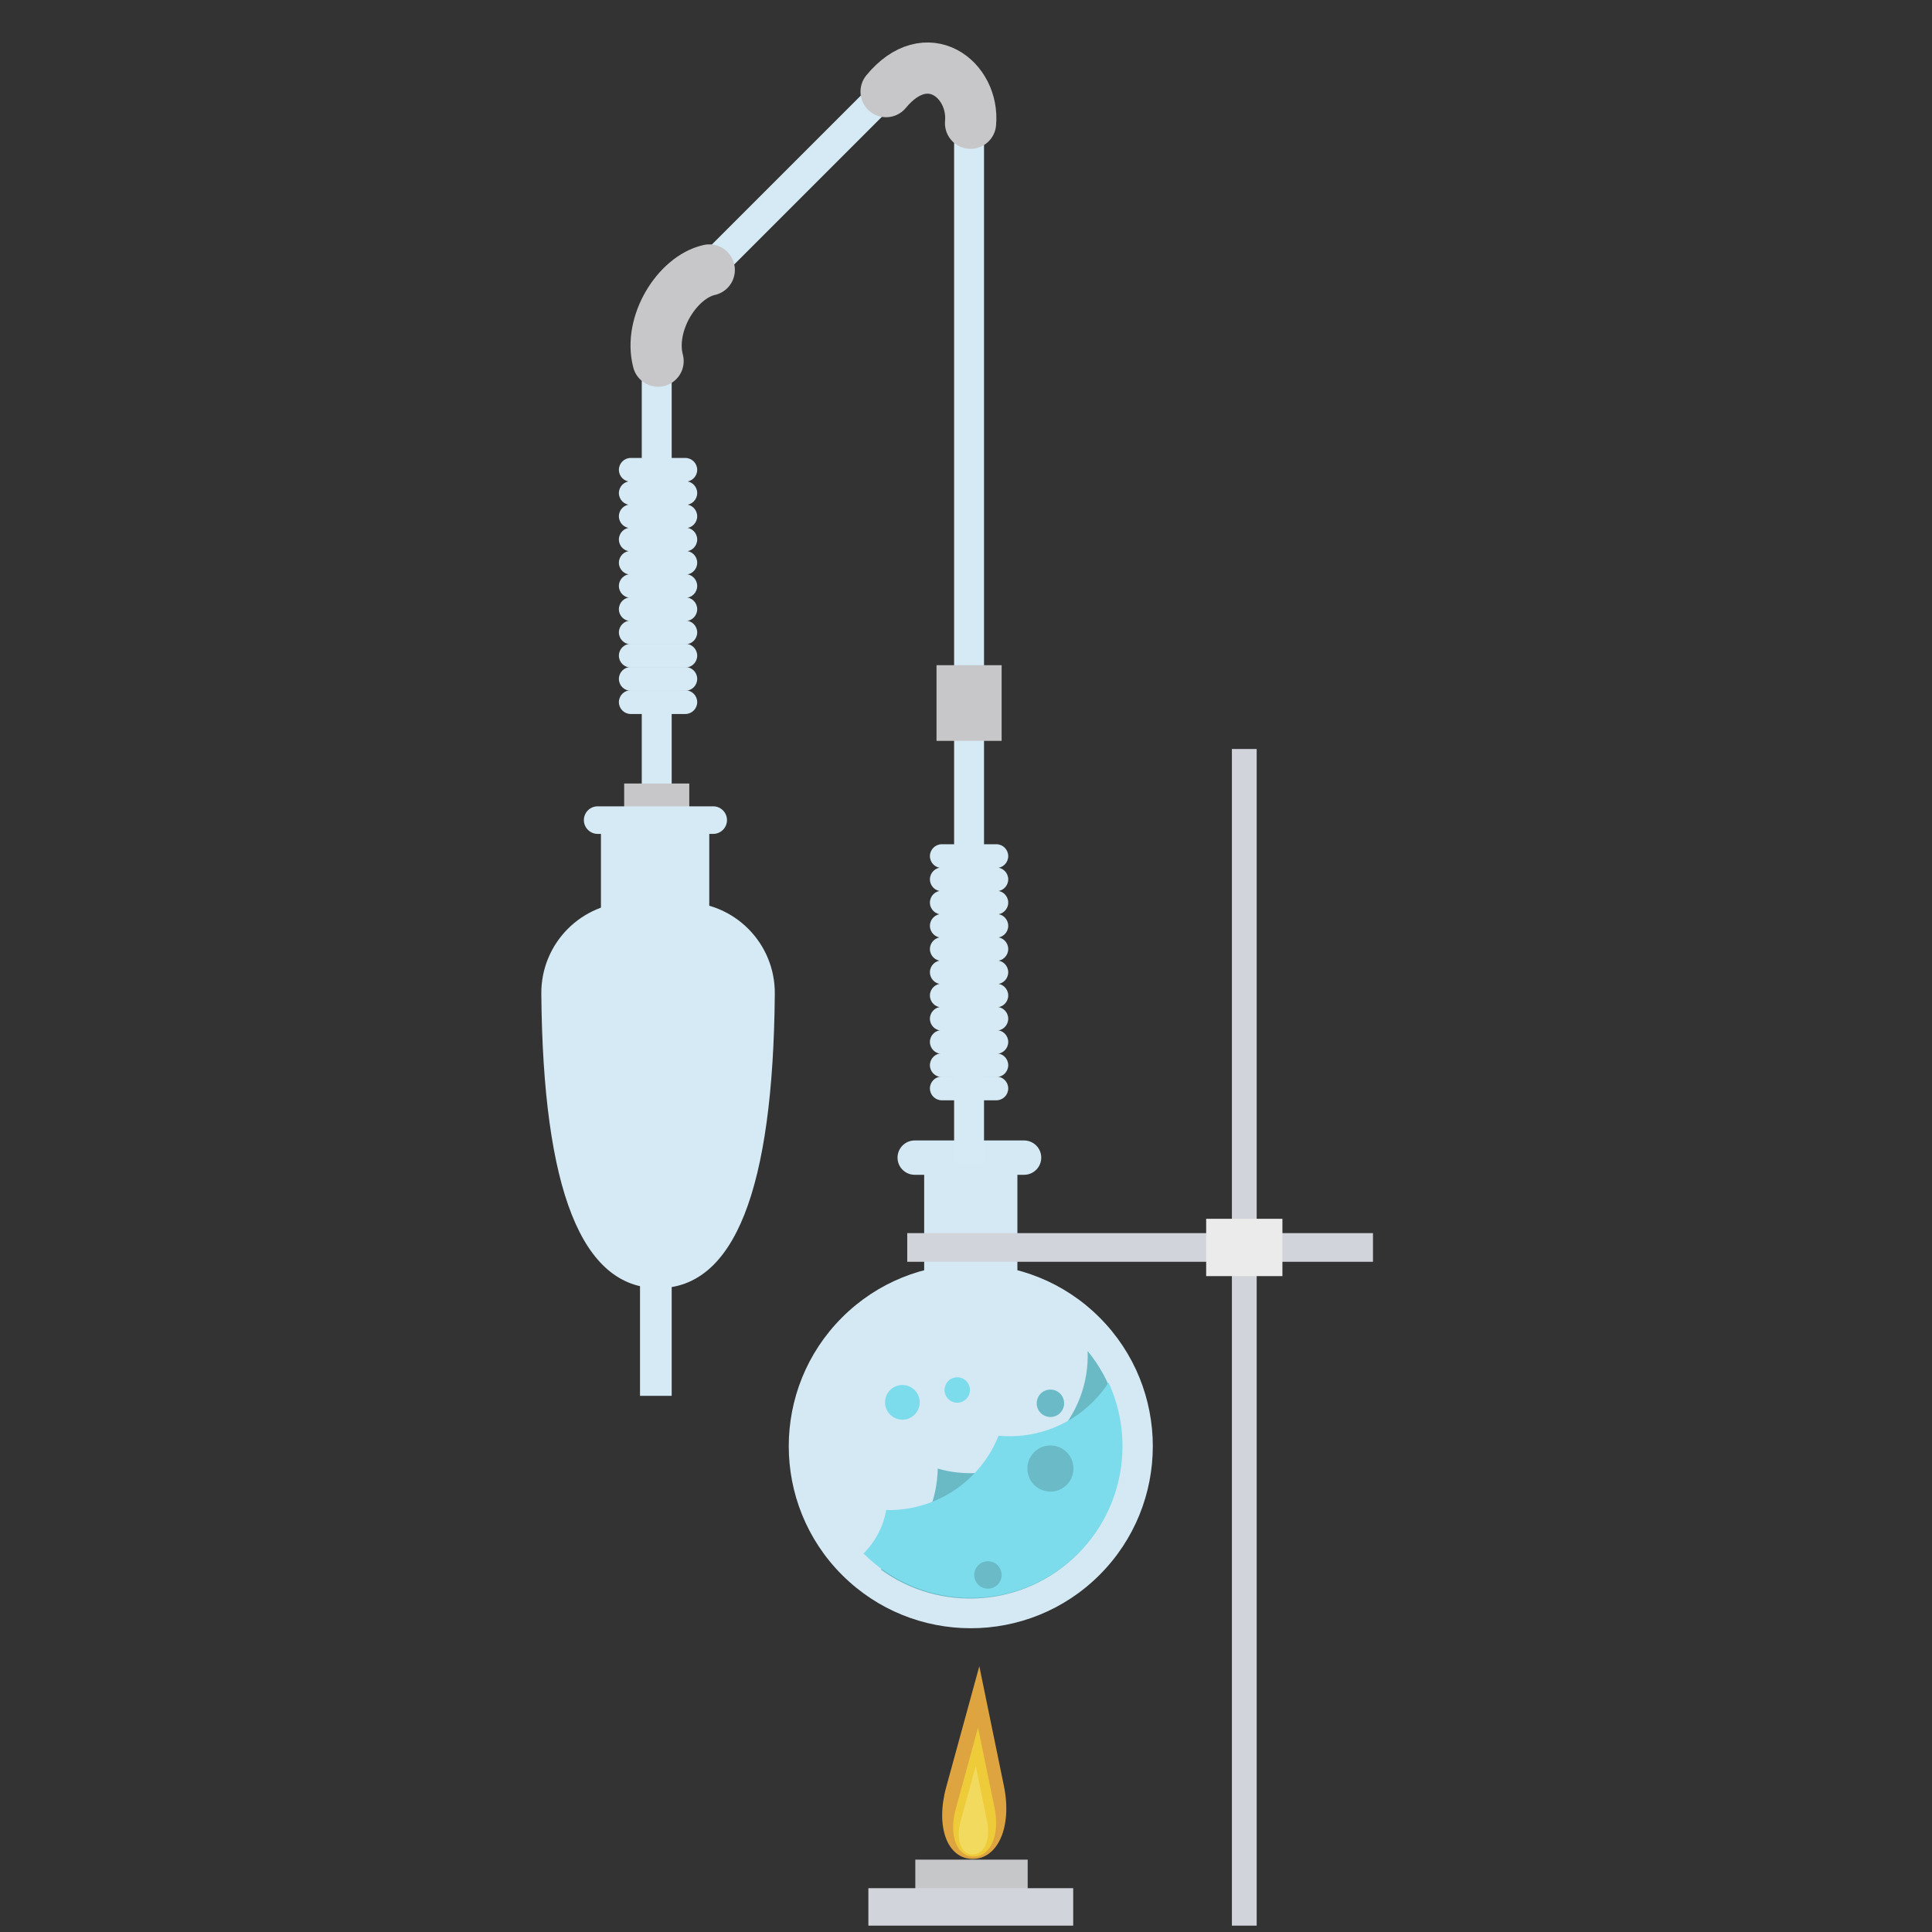 <?xml version="1.0" standalone="no"?><!-- Generator: Gravit.io --><svg xmlns="http://www.w3.org/2000/svg" xmlns:xlink="http://www.w3.org/1999/xlink" style="isolation:isolate" viewBox="0 0 450 450" width="450" height="450"><rect x="0" y="0" width="450" height="450" fill="#333333" stroke="none"/><defs><clipPath id="_clipPath_WQZC4tH8kuEmvAOMRIjhz13RAZAOtcgD"><rect width="450" height="450"/></clipPath></defs><g clip-path="url(#_clipPath_WQZC4tH8kuEmvAOMRIjhz13RAZAOtcgD)"><g id="Group"><path d=" M 196.129 366.836 C 179.579 350.287 179.579 323.414 196.129 306.865 C 212.678 290.315 239.551 290.315 256.1 306.865 C 272.65 323.414 272.65 350.287 256.1 366.836 C 239.551 383.386 212.678 383.386 196.129 366.836 Z " fill="rgb(212,233,243)"/><path d=" M 205.154 365.572 C 218.977 375.65 238.484 374.457 250.956 361.985 C 263.895 349.046 264.695 328.536 253.329 314.676 C 253.618 322.042 250.953 329.504 245.334 335.122 C 238.051 342.406 227.672 344.726 218.421 342.063 C 218.263 349.18 215.465 356.246 210.039 361.672 C 208.529 363.182 206.892 364.488 205.154 365.572 Z " fill="rgb(106,186,198)"/><path d=" M 258.21 322.021 C 264.227 335.086 261.861 351.08 251.102 361.838 C 237.311 375.63 214.918 375.63 201.126 361.838 C 203.989 358.975 205.759 355.431 206.423 351.723 C 213.671 351.88 220.965 349.188 226.492 343.662 C 229.217 340.937 231.253 337.782 232.579 334.408 C 240.462 335.148 248.598 332.493 254.628 326.462 C 256.005 325.085 257.206 323.599 258.21 322.021 Z " fill="rgb(124,220,236)"/><path d=" M 240.864 345.849 C 238.767 343.752 238.767 340.347 240.864 338.25 C 242.961 336.154 246.365 336.154 248.462 338.25 C 250.559 340.347 250.559 343.752 248.462 345.849 C 246.365 347.945 242.961 347.945 240.864 345.849 Z " fill="rgb(106,187,199)"/><path d=" M 242.404 329.112 C 241.157 327.865 241.157 325.841 242.404 324.594 C 243.651 323.347 245.675 323.347 246.922 324.594 C 248.169 325.841 248.169 327.865 246.922 329.112 C 245.675 330.359 243.651 330.359 242.404 329.112 Z " fill="rgb(106,187,199)"/><path d=" M 227.847 369.096 C 226.6 367.849 226.6 365.824 227.847 364.577 C 229.095 363.33 231.119 363.33 232.366 364.577 C 233.613 365.824 233.613 367.849 232.366 369.096 C 231.119 370.343 229.095 370.343 227.847 369.096 Z " fill="rgb(106,187,199)"/><path d=" M 207.329 329.488 C 205.752 327.912 205.752 325.353 207.329 323.776 C 208.905 322.2 211.464 322.2 213.04 323.776 C 214.617 325.353 214.617 327.912 213.04 329.488 C 211.464 331.064 208.905 331.064 207.329 329.488 Z " fill="rgb(124,220,236)"/><path d=" M 220.865 325.85 C 219.71 324.695 219.71 322.819 220.865 321.663 C 222.02 320.508 223.896 320.508 225.051 321.663 C 226.207 322.819 226.207 324.695 225.051 325.85 C 223.896 327.005 222.02 327.005 220.865 325.85 Z " fill="rgb(124,220,236)"/><rect x="209.291" y="274.845" width="33.646" height="21.713" transform="matrix(0,-1,1,0,-59.587,511.815)" fill="rgb(212,233,243)"/><path d="M 209.052 269.635 L 209.052 269.635 C 209.052 267.427 210.845 265.634 213.052 265.634 L 238.525 265.634 C 240.733 265.634 242.526 267.427 242.526 269.635 L 242.526 269.635 C 242.526 271.843 240.733 273.635 238.525 273.635 L 213.052 273.635 C 210.845 273.635 209.052 271.843 209.052 269.635 Z" style="stroke:none;fill:#D4E9F3;stroke-miterlimit:10;"/></g><rect x="149.07" y="200.122" width="7.993" height="28.693" transform="matrix(1,0,0,1,0,0)" fill="rgb(213,234,244)"/><rect x="149.48" y="163.75" width="6.968" height="21.411" transform="matrix(1,0,0,1,0,0)" fill="rgb(213,234,244)"/><rect x="149.48" y="79.772" width="6.968" height="32.393" transform="matrix(1,0,0,1,0,0)" fill="rgb(213,234,244)"/><rect x="145.381" y="182.496" width="15.166" height="17.626" transform="matrix(1,0,0,1,0,0)" fill="rgb(199,199,201)"/><rect x="180.705" y="8.66" width="6.968" height="69.755" transform="matrix(0.707,0.707,-0.707,0.707,84.734,-117.489)" fill="rgb(213,234,244)"/><rect x="222.232" y="21.339" width="6.968" height="249.751" transform="matrix(1,0,0,1,0,0)" fill="rgb(213,234,244)"/><rect x="218.133" y="154.937" width="15.166" height="17.626" transform="matrix(1,0,0,1,0,0)" fill="rgb(199,199,201)"/><g id="Group"><path d="M 146.918 160.771 L 159.625 160.771 C 161.152 160.771 162.392 162.011 162.392 163.538 L 162.392 163.538 C 162.392 165.065 161.152 166.305 159.625 166.305 L 146.918 166.305 C 145.391 166.305 144.151 165.065 144.151 163.538 L 144.151 163.538 C 144.151 162.011 145.391 160.771 146.918 160.771 Z" style="stroke:none;fill:#D5EAF4;stroke-miterlimit:10;"/><path d="M 146.918 155.361 L 159.625 155.361 C 161.152 155.361 162.392 156.601 162.392 158.128 L 162.392 158.128 C 162.392 159.655 161.152 160.894 159.625 160.894 L 146.918 160.894 C 145.391 160.894 144.151 159.655 144.151 158.128 L 144.151 158.128 C 144.151 156.601 145.391 155.361 146.918 155.361 Z" style="stroke:none;fill:#D5EAF4;stroke-miterlimit:10;"/><path d="M 146.918 149.95 L 159.625 149.95 C 161.152 149.95 162.392 151.19 162.392 152.717 L 162.392 152.717 C 162.392 154.244 161.152 155.484 159.625 155.484 L 146.918 155.484 C 145.391 155.484 144.151 154.244 144.151 152.717 L 144.151 152.717 C 144.151 151.19 145.391 149.95 146.918 149.95 Z" style="stroke:none;fill:#D5EAF4;stroke-miterlimit:10;"/><path d="M 146.918 144.54 L 159.625 144.54 C 161.152 144.54 162.392 145.779 162.392 147.306 L 162.392 147.306 C 162.392 148.833 161.152 150.073 159.625 150.073 L 146.918 150.073 C 145.391 150.073 144.151 148.833 144.151 147.306 L 144.151 147.306 C 144.151 145.779 145.391 144.54 146.918 144.54 Z" style="stroke:none;fill:#D5EAF4;stroke-miterlimit:10;"/><path d="M 146.918 139.129 L 159.625 139.129 C 161.152 139.129 162.392 140.369 162.392 141.896 L 162.392 141.896 C 162.392 143.423 161.152 144.662 159.625 144.662 L 146.918 144.662 C 145.391 144.662 144.151 143.423 144.151 141.896 L 144.151 141.896 C 144.151 140.369 145.391 139.129 146.918 139.129 Z" style="stroke:none;fill:#D5EAF4;stroke-miterlimit:10;"/><path d="M 146.918 106.665 L 159.625 106.665 C 161.152 106.665 162.392 107.905 162.392 109.432 L 162.392 109.432 C 162.392 110.959 161.152 112.199 159.625 112.199 L 146.918 112.199 C 145.391 112.199 144.151 110.959 144.151 109.432 L 144.151 109.432 C 144.151 107.905 145.391 106.665 146.918 106.665 Z" style="stroke:none;fill:#D5EAF4;stroke-miterlimit:10;"/><path d="M 146.918 128.308 L 159.625 128.308 C 161.152 128.308 162.392 129.547 162.392 131.074 L 162.392 131.074 C 162.392 132.601 161.152 133.841 159.625 133.841 L 146.918 133.841 C 145.391 133.841 144.151 132.601 144.151 131.074 L 144.151 131.074 C 144.151 129.547 145.391 128.308 146.918 128.308 Z" style="stroke:none;fill:#D5EAF4;stroke-miterlimit:10;"/><path d="M 146.918 133.718 L 159.625 133.718 C 161.152 133.718 162.392 134.958 162.392 136.485 L 162.392 136.485 C 162.392 138.012 161.152 139.252 159.625 139.252 L 146.918 139.252 C 145.391 139.252 144.151 138.012 144.151 136.485 L 144.151 136.485 C 144.151 134.958 145.391 133.718 146.918 133.718 Z" style="stroke:none;fill:#D5EAF4;stroke-miterlimit:10;"/><path d="M 146.918 122.897 L 159.625 122.897 C 161.152 122.897 162.392 124.137 162.392 125.664 L 162.392 125.664 C 162.392 127.191 161.152 128.431 159.625 128.431 L 146.918 128.431 C 145.391 128.431 144.151 127.191 144.151 125.664 L 144.151 125.664 C 144.151 124.137 145.391 122.897 146.918 122.897 Z" style="stroke:none;fill:#D5EAF4;stroke-miterlimit:10;"/><path d="M 146.918 117.486 L 159.625 117.486 C 161.152 117.486 162.392 118.726 162.392 120.253 L 162.392 120.253 C 162.392 121.78 161.152 123.02 159.625 123.02 L 146.918 123.02 C 145.391 123.02 144.151 121.78 144.151 120.253 L 144.151 120.253 C 144.151 118.726 145.391 117.486 146.918 117.486 Z" style="stroke:none;fill:#D5EAF4;stroke-miterlimit:10;"/><path d="M 146.918 112.076 L 159.625 112.076 C 161.152 112.076 162.392 113.315 162.392 114.842 L 162.392 114.842 C 162.392 116.369 161.152 117.609 159.625 117.609 L 146.918 117.609 C 145.391 117.609 144.151 116.369 144.151 114.842 L 144.151 114.842 C 144.151 113.315 145.391 112.076 146.918 112.076 Z" style="stroke:none;fill:#D5EAF4;stroke-miterlimit:10;"/></g><g id="Group"><path d="M 219.363 250.748 L 232.07 250.748 C 233.597 250.748 234.837 251.988 234.837 253.515 L 234.837 253.515 C 234.837 255.042 233.597 256.282 232.07 256.282 L 219.363 256.282 C 217.836 256.282 216.596 255.042 216.596 253.515 L 216.596 253.515 C 216.596 251.988 217.836 250.748 219.363 250.748 Z" style="stroke:none;fill:#D5EAF4;stroke-miterlimit:10;"/><path d="M 219.363 245.337 L 232.07 245.337 C 233.597 245.337 234.837 246.577 234.837 248.104 L 234.837 248.104 C 234.837 249.631 233.597 250.871 232.07 250.871 L 219.363 250.871 C 217.836 250.871 216.596 249.631 216.596 248.104 L 216.596 248.104 C 216.596 246.577 217.836 245.337 219.363 245.337 Z" style="stroke:none;fill:#D5EAF4;stroke-miterlimit:10;"/><path d="M 219.363 239.927 L 232.07 239.927 C 233.597 239.927 234.837 241.166 234.837 242.693 L 234.837 242.693 C 234.837 244.22 233.597 245.46 232.07 245.46 L 219.363 245.46 C 217.836 245.46 216.596 244.22 216.596 242.693 L 216.596 242.693 C 216.596 241.166 217.836 239.927 219.363 239.927 Z" style="stroke:none;fill:#D5EAF4;stroke-miterlimit:10;"/><path d="M 219.363 234.516 L 232.07 234.516 C 233.597 234.516 234.837 235.756 234.837 237.283 L 234.837 237.283 C 234.837 238.81 233.597 240.05 232.07 240.05 L 219.363 240.05 C 217.836 240.05 216.596 238.81 216.596 237.283 L 216.596 237.283 C 216.596 235.756 217.836 234.516 219.363 234.516 Z" style="stroke:none;fill:#D5EAF4;stroke-miterlimit:10;"/><path d="M 219.363 229.105 L 232.07 229.105 C 233.597 229.105 234.837 230.345 234.837 231.872 L 234.837 231.872 C 234.837 233.399 233.597 234.639 232.07 234.639 L 219.363 234.639 C 217.836 234.639 216.596 233.399 216.596 231.872 L 216.596 231.872 C 216.596 230.345 217.836 229.105 219.363 229.105 Z" style="stroke:none;fill:#D5EAF4;stroke-miterlimit:10;"/><path d="M 219.363 196.641 L 232.07 196.641 C 233.597 196.641 234.837 197.881 234.837 199.408 L 234.837 199.408 C 234.837 200.935 233.597 202.175 232.07 202.175 L 219.363 202.175 C 217.836 202.175 216.596 200.935 216.596 199.408 L 216.596 199.408 C 216.596 197.881 217.836 196.641 219.363 196.641 Z" style="stroke:none;fill:#D5EAF4;stroke-miterlimit:10;"/><path d="M 219.363 218.284 L 232.07 218.284 C 233.597 218.284 234.837 219.524 234.837 221.051 L 234.837 221.051 C 234.837 222.578 233.597 223.818 232.07 223.818 L 219.363 223.818 C 217.836 223.818 216.596 222.578 216.596 221.051 L 216.596 221.051 C 216.596 219.524 217.836 218.284 219.363 218.284 Z" style="stroke:none;fill:#D5EAF4;stroke-miterlimit:10;"/><path d="M 219.363 223.695 L 232.07 223.695 C 233.597 223.695 234.837 224.934 234.837 226.461 L 234.837 226.461 C 234.837 227.989 233.597 229.228 232.07 229.228 L 219.363 229.228 C 217.836 229.228 216.596 227.989 216.596 226.461 L 216.596 226.461 C 216.596 224.934 217.836 223.695 219.363 223.695 Z" style="stroke:none;fill:#D5EAF4;stroke-miterlimit:10;"/><path d="M 219.363 212.873 L 232.07 212.873 C 233.597 212.873 234.837 214.113 234.837 215.64 L 234.837 215.64 C 234.837 217.167 233.597 218.407 232.07 218.407 L 219.363 218.407 C 217.836 218.407 216.596 217.167 216.596 215.64 L 216.596 215.64 C 216.596 214.113 217.836 212.873 219.363 212.873 Z" style="stroke:none;fill:#D5EAF4;stroke-miterlimit:10;"/><path d="M 219.363 207.463 L 232.07 207.463 C 233.597 207.463 234.837 208.702 234.837 210.229 L 234.837 210.229 C 234.837 211.757 233.597 212.996 232.07 212.996 L 219.363 212.996 C 217.836 212.996 216.596 211.757 216.596 210.229 L 216.596 210.229 C 216.596 208.702 217.836 207.463 219.363 207.463 Z" style="stroke:none;fill:#D5EAF4;stroke-miterlimit:10;"/><path d="M 219.363 202.052 L 232.07 202.052 C 233.597 202.052 234.837 203.292 234.837 204.819 L 234.837 204.819 C 234.837 206.346 233.597 207.586 232.07 207.586 L 219.363 207.586 C 217.836 207.586 216.596 206.346 216.596 204.819 L 216.596 204.819 C 216.596 203.292 217.836 202.052 219.363 202.052 Z" style="stroke:none;fill:#D5EAF4;stroke-miterlimit:10;"/></g><path d=" M 206.388 21.339 C 215.909 9.784 226.983 18.551 226.06 28.702" fill="none" vector-effect="non-scaling-stroke" stroke-width="11.927" stroke="rgb(199,199,201)" stroke-linejoin="miter" stroke-linecap="round" stroke-miterlimit="3"/><path d=" M 165.202 62.882 C 157.709 64.564 150.981 75.421 153.28 84.112" fill="none" vector-effect="non-scaling-stroke" stroke-width="11.927" stroke="rgb(199,199,201)" stroke-linejoin="miter" stroke-linecap="round" stroke-miterlimit="3"/><path d="M 139.208 187.807 L 166.119 187.807 C 167.891 187.807 169.33 189.246 169.33 191.018 L 169.33 191.018 C 169.33 192.79 167.891 194.229 166.119 194.229 L 139.208 194.229 C 137.435 194.229 135.996 192.79 135.996 191.018 L 135.996 191.018 C 135.996 189.246 137.435 187.807 139.208 187.807 Z" style="stroke:none;fill:#D5EAF4;stroke-miterlimit:10;"/><rect x="139.972" y="191.309" width="25.23" height="21.269" transform="matrix(1,0,0,1,0,0)" fill="rgb(213,234,244)"/><path d=" M 147.253 210.131 L 159.296 210.131 C 171.079 210.131 180.565 219.697 180.467 231.479 Q 179.893 300.041 153.275 300.041 Q 126.657 300.041 126.083 231.479 C 125.985 219.697 135.471 210.131 147.253 210.131 Z " fill="rgb(213,234,244)"/><rect x="149.07" y="296.065" width="7.378" height="29.052" transform="matrix(1,0,0,1,0,0)" fill="rgb(213,234,244)"/><rect x="286.933" y="174.455" width="5.773" height="274.063" transform="matrix(1,0,0,1,0,0)" fill="rgb(210,212,220)"/><rect x="211.315" y="287.218" width="108.478" height="6.676" transform="matrix(1,0,0,1,0,0)" fill="rgb(210,212,220)"/><rect x="280.938" y="283.88" width="17.762" height="13.352" transform="matrix(1,0,0,1,0,0)" fill="rgb(235,235,235)"/><g id="Group"><rect x="213.194" y="433.146" width="26.173" height="8.945" transform="matrix(1,0,0,1,0,0)" fill="rgb(198,199,201)"/><rect x="202.261" y="439.796" width="47.707" height="8.722" transform="matrix(1,0,0,1,0,0)" fill="rgb(210,212,220)"/><path d=" M 228.102 388.099 L 233.837 416.012 C 235.761 425.372 232.502 432.971 226.565 432.971 L 226.565 432.971 C 220.628 432.971 217.858 425.489 220.383 416.273 L 228.102 388.099 Z " fill="rgb(221,164,63)"/><path d=" M 227.806 402.383 L 231.648 421.077 C 232.936 427.346 230.753 432.436 226.777 432.436 L 226.777 432.436 C 222.801 432.436 220.946 427.425 222.637 421.252 L 227.806 402.383 Z " fill="rgb(238,203,57)"/><path d=" M 227.271 411.333 L 229.905 424.152 C 230.788 428.45 229.292 431.94 226.565 431.94 L 226.565 431.94 C 223.839 431.94 222.567 428.504 223.726 424.272 L 227.271 411.333 Z " fill="rgb(242,218,95)"/></g></g></svg>